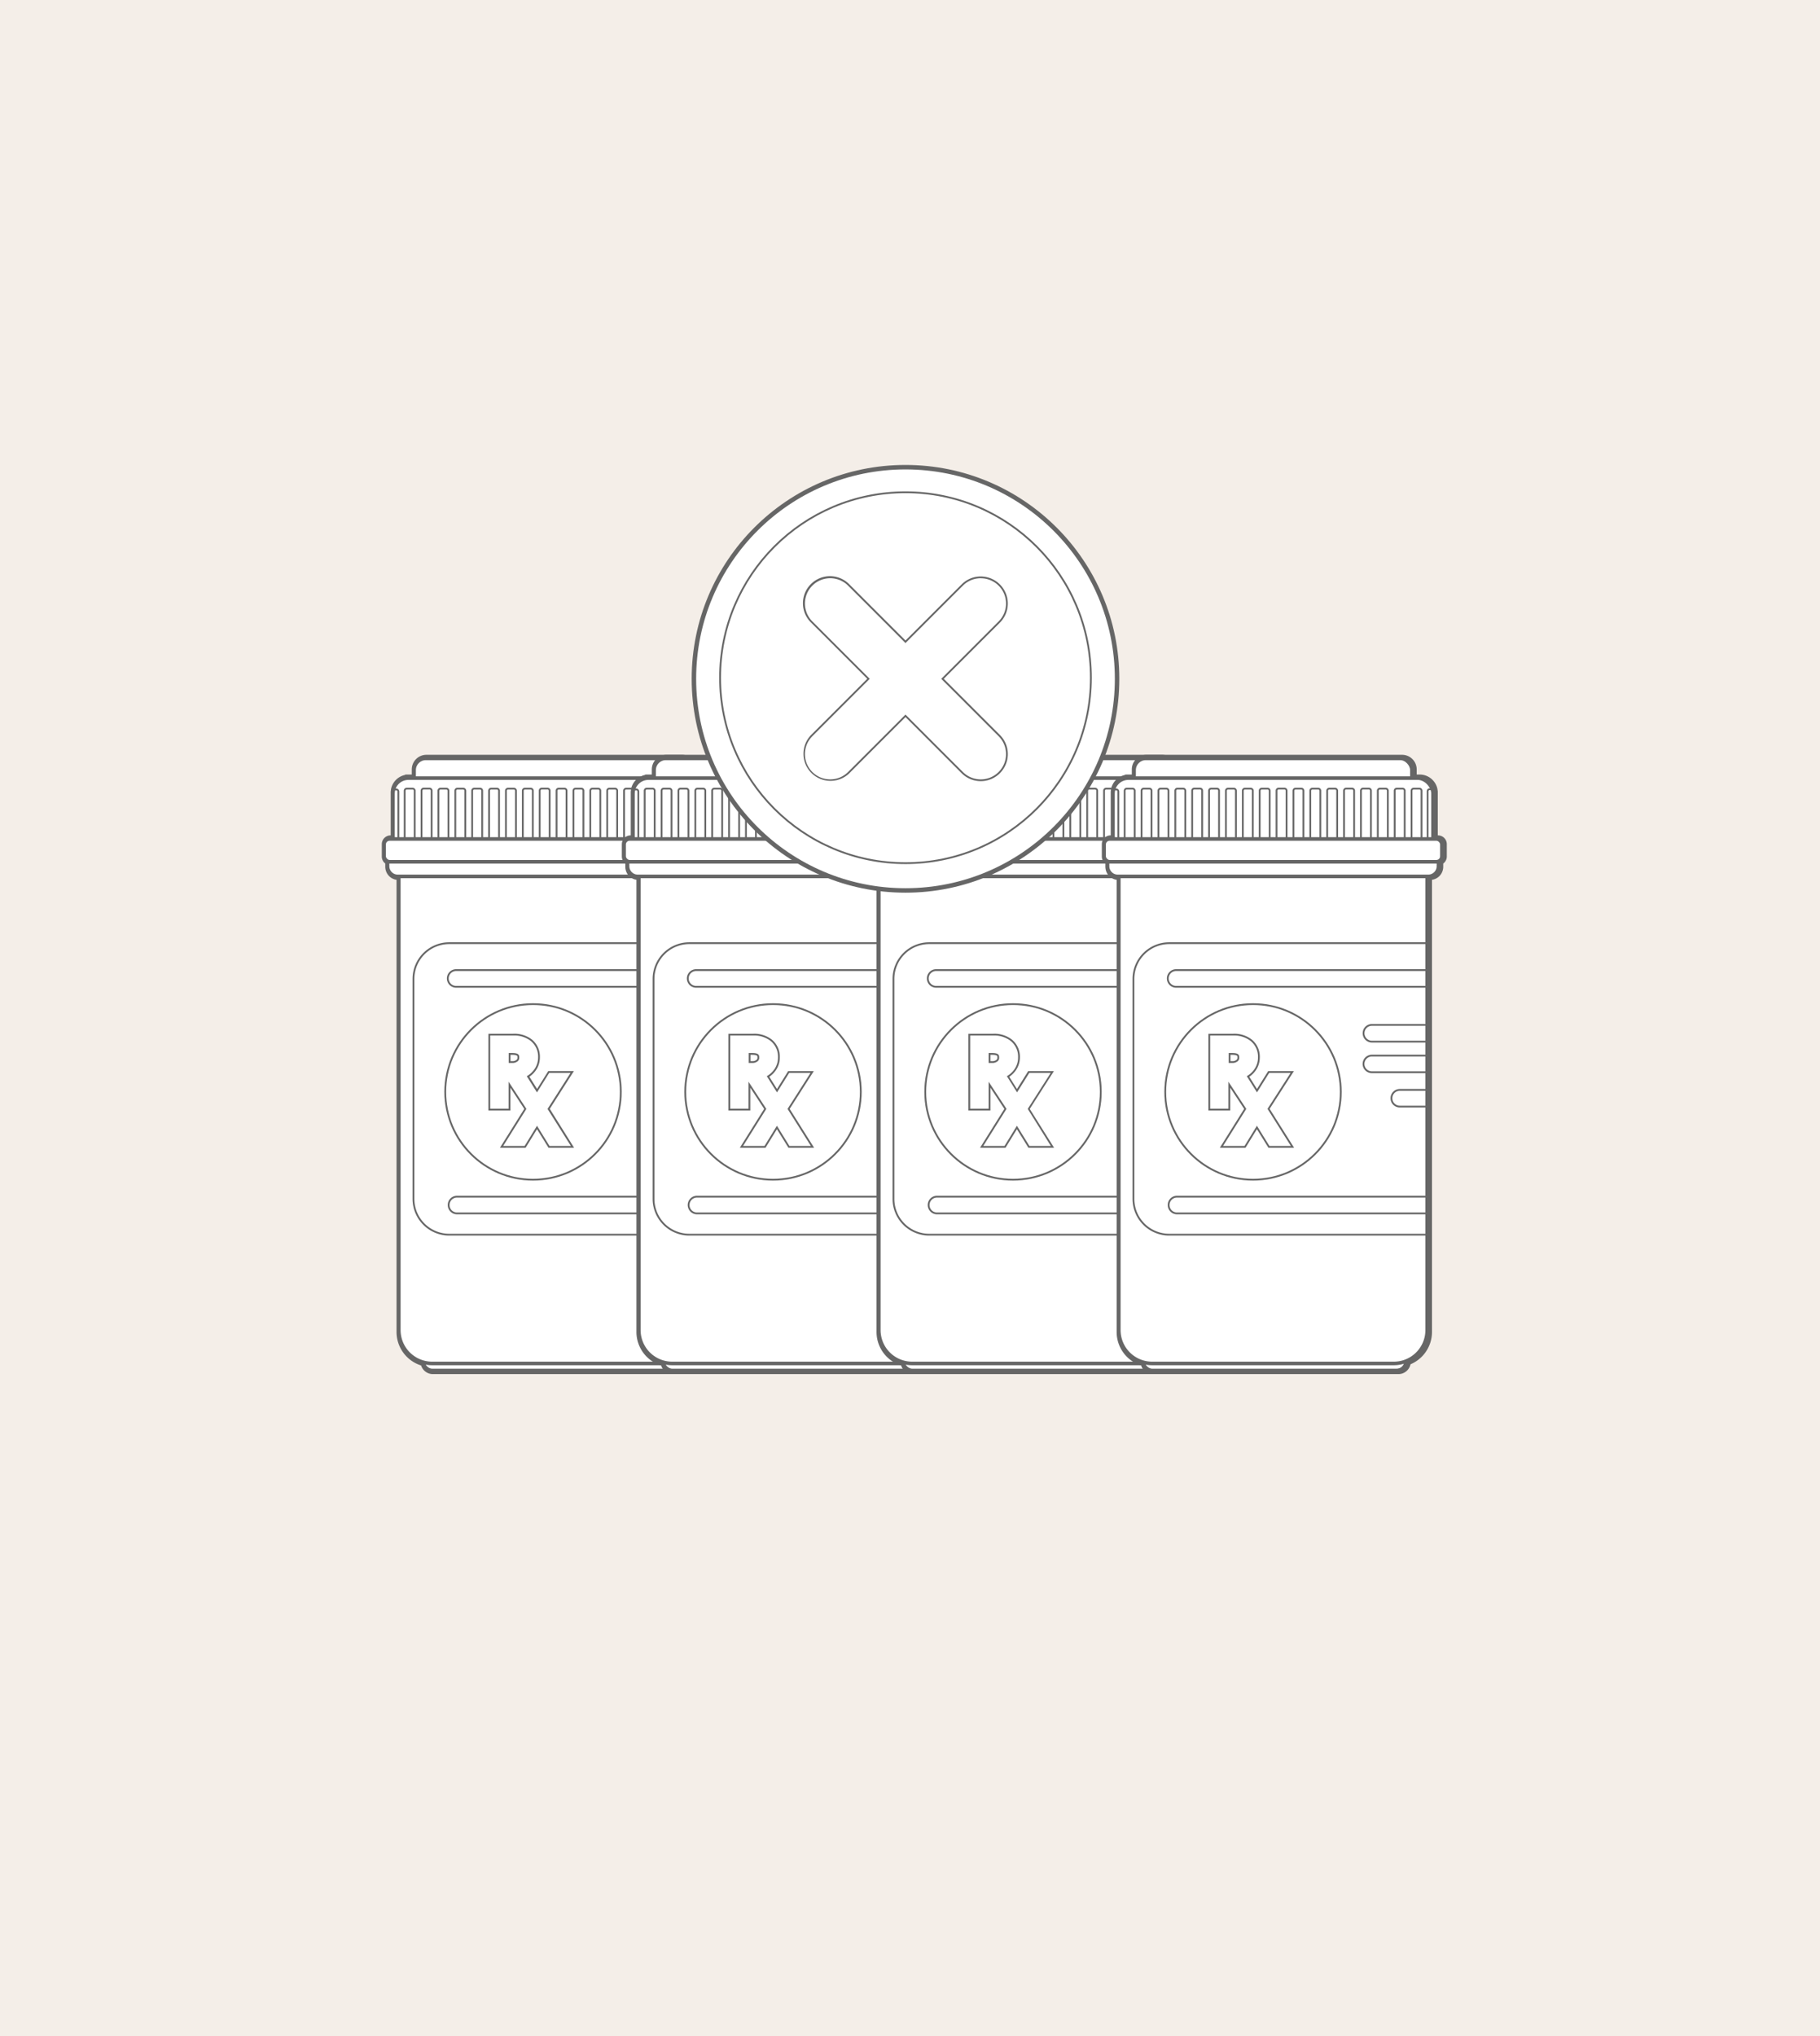 <svg xmlns="http://www.w3.org/2000/svg" viewBox="0 0 1018.04 1138.6"><defs><style>.cls-1{fill:#f4eee8;}.cls-2,.cls-6{fill:#666;}.cls-2,.cls-3,.cls-4,.cls-7{stroke:#666;stroke-miterlimit:10;}.cls-2{stroke-width:4px;}.cls-3,.cls-5,.cls-7{fill:#fff;}.cls-3{stroke-width:2px;}.cls-4{fill:none;}</style></defs><g id="Layer_1" data-name="Layer 1"><g id="Background"><rect class="cls-1" width="1018.04" height="1138.6"/></g></g><g id="Layer_2" data-name="Layer 2"><path class="cls-2" d="M401.57,469.17h-2.06v-25.9c0-.18,0-.35,0-.53l-.21-1.4a8.13,8.13,0,0,0-7.9-6.2H387.7v-4.86a6.18,6.18,0,0,0-6.18-6.18h-143a6.19,6.19,0,0,0-6.19,6.18v4.86h-3.67a8.15,8.15,0,0,0-7.94,6.35l-.18,1.36c0,.14,0,.28,0,.42v25.9h-2.06a2.91,2.91,0,0,0-2.91,2.91V479a2.89,2.89,0,0,0,1.94,2.73v3a5.37,5.37,0,0,0,5.38,5.37h.92V744.83A17.64,17.64,0,0,0,237.25,762a4.92,4.92,0,0,0,4.88,4.43H379.49a4.92,4.92,0,0,0,4.92-4.92,17.63,17.63,0,0,0,11.84-16.65V490.09h.92a5.37,5.37,0,0,0,5.37-5.37v-3a2.89,2.89,0,0,0,1.94-2.73v-6.92A2.91,2.91,0,0,0,401.57,469.17Z"/><rect class="cls-3" x="236.53" y="751.07" width="147.21" height="15.33" rx="5.21"/><path class="cls-3" d="M223.08,485.49h172.5a0,0,0,0,1,0,0V743.81a18.66,18.66,0,0,1-18.66,18.66H241.74a18.66,18.66,0,0,1-18.66-18.66V485.49A0,0,0,0,1,223.08,485.49Z"/><path class="cls-3" d="M216.78,481.7H401.87a0,0,0,0,1,0,0v2.71a5.68,5.68,0,0,1-5.68,5.68H222.47a5.68,5.68,0,0,1-5.68-5.68V481.7A0,0,0,0,1,216.78,481.7Z"/><rect class="cls-3" x="231.63" y="424.1" width="155.4" height="20.2" rx="6.54"/><rect class="cls-3" x="219.81" y="435.14" width="179.03" height="43.73" rx="8.61"/><rect class="cls-3" x="214.84" y="469.17" width="188.97" height="12.74" rx="3.08"/><path class="cls-4" d="M226.36,468.62V442.18a1.16,1.16,0,0,1,1.15-1.15h3.3a1.16,1.16,0,0,1,1.15,1.15v26.44"/><path class="cls-4" d="M235.8,468.62V442.18A1.16,1.16,0,0,1,237,441h3.3a1.16,1.16,0,0,1,1.15,1.15v26.44"/><path class="cls-4" d="M219.68,441.49h2a1.16,1.16,0,0,1,1.15,1.15v26.44"/><path class="cls-4" d="M245.24,468.62V442.18a1.16,1.16,0,0,1,1.15-1.15h3.3a1.16,1.16,0,0,1,1.15,1.15v26.44"/><path class="cls-4" d="M254.68,468.62V442.18a1.16,1.16,0,0,1,1.15-1.15h3.3a1.16,1.16,0,0,1,1.15,1.15v26.44"/><path class="cls-4" d="M264.12,468.62V442.18a1.16,1.16,0,0,1,1.15-1.15h3.3a1.16,1.16,0,0,1,1.15,1.15v26.44"/><path class="cls-4" d="M273.56,468.62V442.18a1.15,1.15,0,0,1,1.15-1.15H278a1.16,1.16,0,0,1,1.15,1.15v26.44"/><path class="cls-4" d="M283,468.62V442.18a1.15,1.15,0,0,1,1.15-1.15h3.3a1.16,1.16,0,0,1,1.15,1.15v26.44"/><path class="cls-4" d="M292.44,468.62V442.18a1.15,1.15,0,0,1,1.15-1.15h3.3a1.16,1.16,0,0,1,1.15,1.15v26.44"/><path class="cls-4" d="M301.88,468.62V442.18A1.15,1.15,0,0,1,303,441h3.3a1.16,1.16,0,0,1,1.15,1.15v26.44"/><path class="cls-4" d="M311.32,468.62V442.18a1.15,1.15,0,0,1,1.15-1.15h3.3a1.15,1.15,0,0,1,1.14,1.15v26.44"/><path class="cls-4" d="M320.76,468.62V442.18a1.15,1.15,0,0,1,1.15-1.15h3.3a1.15,1.15,0,0,1,1.14,1.15v26.44"/><path class="cls-4" d="M330.2,468.62V442.18a1.15,1.15,0,0,1,1.15-1.15h3.3a1.15,1.15,0,0,1,1.14,1.15v26.44"/><path class="cls-4" d="M339.64,468.62V442.18a1.15,1.15,0,0,1,1.15-1.15h3.3a1.15,1.15,0,0,1,1.14,1.15v26.44"/><path class="cls-4" d="M349.08,468.62V442.18a1.15,1.15,0,0,1,1.15-1.15h3.3a1.15,1.15,0,0,1,1.14,1.15v26.44"/><path class="cls-4" d="M358.52,468.62V442.18a1.15,1.15,0,0,1,1.15-1.15H363a1.15,1.15,0,0,1,1.14,1.15v26.44"/><path class="cls-4" d="M368,468.62V442.18A1.15,1.15,0,0,1,369.1,441h3.31a1.15,1.15,0,0,1,1.14,1.15v26.44"/><path class="cls-4" d="M377.4,468.62V442.18a1.15,1.15,0,0,1,1.14-1.15h3.31a1.15,1.15,0,0,1,1.14,1.15v26.44"/><path class="cls-4" d="M386.84,468.62V442.18A1.15,1.15,0,0,1,388,441h3.31a1.15,1.15,0,0,1,1.14,1.15v26.44"/><path class="cls-4" d="M399,441.34h-2a1.14,1.14,0,0,0-1.14,1.14v26.44"/><path class="cls-4" d="M395.27,690.45h-144a20,20,0,0,1-20-20v-123a20,20,0,0,1,20-20h144.4"/><path class="cls-4" d="M396.39,551.85H255.15a4.67,4.67,0,0,1-4.67-4.67h0a4.67,4.67,0,0,1,4.67-4.68H396.39"/><path class="cls-4" d="M395,678.55H255.62a4.67,4.67,0,0,1-4.67-4.67h0a4.67,4.67,0,0,1,4.67-4.68H395"/><circle class="cls-4" cx="298.15" cy="610.62" r="49.09"/><path class="cls-4" d="M395.87,582.49h-31.2a4.69,4.69,0,0,1-4.68-4.68h0a4.68,4.68,0,0,1,4.68-4.67h31.2"/><path class="cls-4" d="M395.85,599.62H364.64A4.67,4.67,0,0,1,360,595h0a4.68,4.68,0,0,1,4.67-4.68h31.21"/><path class="cls-4" d="M395.35,618.83H380.22a4.67,4.67,0,0,1-4.67-4.67h0a4.67,4.67,0,0,1,4.67-4.67h15.13"/><path class="cls-3" d="M302.53,620.07l10.82-17h-4.41l-8.57,13.69L290,600.25a10.5,10.5,0,0,0,5.74-3.35,8.49,8.49,0,0,0,2.08-5.62,8.18,8.18,0,0,0-2.86-6.65,11.74,11.74,0,0,0-7.77-2.39h-9.78v34.57h4V601.1h4.46l12.42,19-11.05,17.62h4.46l8.7-14.16,8.77,14.16h4.46ZM281.38,597.6V585.74h5.17q7.05,0,7.05,5.78a5.52,5.52,0,0,1-2,4.35,7.6,7.6,0,0,1-5.17,1.73Z"/><path class="cls-3" d="M319.33,640.86H307.38l-7-11.3-6.93,11.3h-12l13-20.75-9.95-15.2V620H274.19v-40.9h12.95A14.82,14.82,0,0,1,297,582.2a11.4,11.4,0,0,1,4,9.08,11.66,11.66,0,0,1-2.83,7.67,12.66,12.66,0,0,1-3.45,2.84l5.7,9.06,6.83-10.9h11.95l-12.86,20.14Zm-34.78-46.43h1.9a4.5,4.5,0,0,0,3.09-.95,2.37,2.37,0,0,0,.9-2c0-1.22,0-2.61-3.89-2.61h-2Z"/><path class="cls-3" d="M287.14,582.24h-9.78v34.57h4V601.1h4.46l12.42,19-11.05,17.62h4.46l8.7-14.16,8.77,14.16h4.46l-11.07-17.62,10.82-17h-4.41l-8.57,13.69L290,600.25a10.5,10.5,0,0,0,5.74-3.35,8.49,8.49,0,0,0,2.08-5.62,8.18,8.18,0,0,0-2.86-6.65,11.74,11.74,0,0,0-7.77-2.39Zm-5.76,15.36V585.74h5.17q7.05,0,7.05,5.78a5.52,5.52,0,0,1-2,4.35,7.6,7.6,0,0,1-5.17,1.73Z"/><path class="cls-5" d="M319.33,640.86H307.38l-7-11.3-6.93,11.3h-12l13-20.75-9.95-15.19V620H274.19v-40.9h12.95A14.82,14.82,0,0,1,297,582.2a11.4,11.4,0,0,1,4,9.08A11.59,11.59,0,0,1,298.1,599a12.47,12.47,0,0,1-3.44,2.84l5.7,9.06,6.83-10.9h11.95l-12.86,20.14Zm-34.78-46.43h1.9a4.5,4.5,0,0,0,3.09-.95,2.37,2.37,0,0,0,.9-2c0-1.22,0-2.61-3.89-2.61h-2Z"/><path class="cls-2" d="M535.81,469.17h-2.06v-25.9c0-.18,0-.35,0-.53l-.22-1.4a8.13,8.13,0,0,0-7.89-6.2h-3.68v-4.86a6.18,6.18,0,0,0-6.18-6.18h-143a6.18,6.18,0,0,0-6.18,6.18v4.86h-3.68a8.13,8.13,0,0,0-7.93,6.35l-.18,1.36c0,.14,0,.28,0,.42v25.9h-2.06a2.91,2.91,0,0,0-2.91,2.91V479a2.89,2.89,0,0,0,1.94,2.73v3a5.36,5.36,0,0,0,5.37,5.37H358V744.83A17.64,17.64,0,0,0,371.5,762a4.91,4.91,0,0,0,4.87,4.43H513.73a4.93,4.93,0,0,0,4.93-4.92,17.64,17.64,0,0,0,11.83-16.65V490.09h.92a5.36,5.36,0,0,0,5.37-5.37v-3a2.9,2.9,0,0,0,2-2.73v-6.92A2.91,2.91,0,0,0,535.81,469.17Z"/><rect class="cls-3" x="370.78" y="751.07" width="147.21" height="15.33" rx="5.21"/><path class="cls-3" d="M357.32,485.49h172.5a0,0,0,0,1,0,0V743.81a18.66,18.66,0,0,1-18.66,18.66H376a18.66,18.66,0,0,1-18.66-18.66V485.49A0,0,0,0,1,357.32,485.49Z"/><path class="cls-3" d="M351,481.7H536.12a0,0,0,0,1,0,0v2.71a5.68,5.68,0,0,1-5.68,5.68H356.71a5.68,5.68,0,0,1-5.68-5.68V481.7A0,0,0,0,1,351,481.7Z"/><rect class="cls-3" x="365.87" y="424.1" width="155.4" height="20.2" rx="6.54"/><rect class="cls-3" x="354.06" y="435.14" width="179.03" height="43.73" rx="8.61"/><rect class="cls-3" x="349.09" y="469.17" width="188.97" height="12.74" rx="3.08"/><path class="cls-4" d="M360.61,468.62V442.18a1.15,1.15,0,0,1,1.14-1.15h3.31a1.15,1.15,0,0,1,1.14,1.15v26.44"/><path class="cls-4" d="M370.05,468.62V442.18a1.15,1.15,0,0,1,1.14-1.15h3.31a1.15,1.15,0,0,1,1.14,1.15v26.44"/><path class="cls-4" d="M353.93,441.49h2a1.15,1.15,0,0,1,1.14,1.15v26.44"/><path class="cls-4" d="M379.49,468.62V442.18a1.15,1.15,0,0,1,1.14-1.15h3.31a1.15,1.15,0,0,1,1.14,1.15v26.44"/><path class="cls-4" d="M388.93,468.62V442.18a1.15,1.15,0,0,1,1.14-1.15h3.3a1.15,1.15,0,0,1,1.15,1.15v26.44"/><path class="cls-4" d="M398.37,468.62V442.18a1.15,1.15,0,0,1,1.14-1.15h3.3a1.15,1.15,0,0,1,1.15,1.15v26.44"/><path class="cls-4" d="M407.81,468.62V442.18A1.15,1.15,0,0,1,409,441h3.3a1.15,1.15,0,0,1,1.15,1.15v26.44"/><path class="cls-4" d="M417.25,468.62V442.18a1.15,1.15,0,0,1,1.14-1.15h3.3a1.15,1.15,0,0,1,1.15,1.15v26.44"/><path class="cls-4" d="M426.69,468.62V442.18a1.15,1.15,0,0,1,1.14-1.15h3.3a1.15,1.15,0,0,1,1.15,1.15v26.44"/><path class="cls-4" d="M436.13,468.62V442.18a1.15,1.15,0,0,1,1.14-1.15h3.3a1.15,1.15,0,0,1,1.15,1.15v26.44"/><path class="cls-4" d="M445.56,468.62V442.18a1.16,1.16,0,0,1,1.15-1.15H450a1.15,1.15,0,0,1,1.15,1.15v26.44"/><path class="cls-4" d="M455,468.62V442.18a1.16,1.16,0,0,1,1.15-1.15h3.3a1.15,1.15,0,0,1,1.15,1.15v26.44"/><path class="cls-4" d="M464.44,468.62V442.18a1.16,1.16,0,0,1,1.15-1.15h3.3a1.15,1.15,0,0,1,1.15,1.15v26.44"/><path class="cls-4" d="M473.88,468.62V442.18A1.16,1.16,0,0,1,475,441h3.3a1.15,1.15,0,0,1,1.15,1.15v26.44"/><path class="cls-4" d="M483.32,468.62V442.18a1.16,1.16,0,0,1,1.15-1.15h3.3a1.16,1.16,0,0,1,1.15,1.15v26.44"/><path class="cls-4" d="M492.76,468.62V442.18a1.16,1.16,0,0,1,1.15-1.15h3.3a1.16,1.16,0,0,1,1.15,1.15v26.44"/><path class="cls-4" d="M502.2,468.62V442.18a1.16,1.16,0,0,1,1.15-1.15h3.3a1.16,1.16,0,0,1,1.15,1.15v26.44"/><path class="cls-4" d="M511.64,468.62V442.18a1.16,1.16,0,0,1,1.15-1.15h3.3a1.16,1.16,0,0,1,1.15,1.15v26.44"/><path class="cls-4" d="M521.08,468.62V442.18a1.16,1.16,0,0,1,1.15-1.15h3.3a1.16,1.16,0,0,1,1.15,1.15v26.44"/><path class="cls-4" d="M533.22,441.34h-2a1.15,1.15,0,0,0-1.15,1.14v26.44"/><path class="cls-4" d="M529.51,690.45h-144a20,20,0,0,1-19.95-20v-123a20,20,0,0,1,19.95-20H529.87"/><path class="cls-4" d="M530.63,551.85H389.39a4.67,4.67,0,0,1-4.67-4.67h0a4.67,4.67,0,0,1,4.67-4.68H530.63"/><path class="cls-4" d="M529.21,678.55H389.87a4.67,4.67,0,0,1-4.68-4.67h0a4.67,4.67,0,0,1,4.68-4.68H529.21"/><circle class="cls-4" cx="432.4" cy="610.62" r="49.09"/><path class="cls-4" d="M530.11,582.49h-31.2a4.68,4.68,0,0,1-4.67-4.68h0a4.67,4.67,0,0,1,4.67-4.67h31.2"/><path class="cls-4" d="M530.09,599.62h-31.2a4.68,4.68,0,0,1-4.68-4.67h0a4.69,4.69,0,0,1,4.68-4.68h31.2"/><path class="cls-4" d="M529.59,618.83H514.47a4.67,4.67,0,0,1-4.68-4.67h0a4.67,4.67,0,0,1,4.68-4.67h15.12"/><path class="cls-3" d="M436.77,620.07l10.83-17h-4.41l-8.58,13.69L424.2,600.25a10.51,10.51,0,0,0,5.73-3.35,8.44,8.44,0,0,0,2.08-5.62,8.2,8.2,0,0,0-2.85-6.65,11.76,11.76,0,0,0-7.78-2.39h-9.77v34.57h4V601.1h4.46l12.43,19-11.05,17.62h4.46l8.69-14.16,8.77,14.16h4.46ZM415.62,597.6V585.74h5.17q7.06,0,7.06,5.78a5.5,5.5,0,0,1-2,4.35,7.57,7.57,0,0,1-5.16,1.73Z"/><path class="cls-3" d="M453.58,640.86h-12l-7-11.3-6.94,11.3h-12l13-20.75-9.95-15.2V620H408.44v-40.9h12.94a14.82,14.82,0,0,1,9.81,3.13,11.4,11.4,0,0,1,4,9.08,11.61,11.61,0,0,1-2.83,7.67,12.47,12.47,0,0,1-3.44,2.84l5.7,9.06,6.82-10.9h11.95l-12.86,20.14Zm-34.79-46.43h1.9a4.5,4.5,0,0,0,3.09-.95,2.37,2.37,0,0,0,.9-2c0-1.22,0-2.61-3.89-2.61h-2Z"/><path class="cls-3" d="M421.38,582.24h-9.77v34.57h4V601.1h4.46l12.43,19-11.05,17.62h4.46l8.69-14.16,8.77,14.16h4.46l-11.07-17.62,10.83-17h-4.41l-8.58,13.69L424.2,600.25a10.51,10.51,0,0,0,5.73-3.35,8.44,8.44,0,0,0,2.08-5.62,8.2,8.2,0,0,0-2.85-6.65,11.76,11.76,0,0,0-7.78-2.39Zm-5.76,15.36V585.74h5.17q7.06,0,7.06,5.78a5.5,5.5,0,0,1-2,4.35,7.57,7.57,0,0,1-5.16,1.73Z"/><path class="cls-5" d="M453.58,640.86h-12l-7-11.3-6.94,11.3h-12l13-20.75-9.95-15.19V620H408.44v-40.9h12.94a14.82,14.82,0,0,1,9.81,3.13,11.4,11.4,0,0,1,4,9.08,11.58,11.58,0,0,1-2.83,7.67,12.47,12.47,0,0,1-3.44,2.84l5.7,9.06,6.82-10.9h11.95l-12.86,20.14Zm-34.79-46.43h1.9a4.5,4.5,0,0,0,3.09-.95,2.37,2.37,0,0,0,.9-2c0-1.22,0-2.61-3.89-2.61h-2Z"/><path class="cls-2" d="M670.06,469.17H668v-25.9c0-.18,0-.35,0-.53l-.21-1.4a8.13,8.13,0,0,0-7.9-6.2h-3.67v-4.86A6.18,6.18,0,0,0,650,424.1H507a6.18,6.18,0,0,0-6.18,6.18v4.86h-3.67a8.15,8.15,0,0,0-7.94,6.35l-.18,1.36c0,.14,0,.28,0,.42v25.9h-2.06a2.91,2.91,0,0,0-2.91,2.91V479a2.89,2.89,0,0,0,1.94,2.73v3a5.37,5.37,0,0,0,5.37,5.37h.93V744.83A17.64,17.64,0,0,0,505.74,762a4.92,4.92,0,0,0,4.88,4.43H648a4.92,4.92,0,0,0,4.92-4.92,17.63,17.63,0,0,0,11.84-16.65V490.09h.92a5.37,5.37,0,0,0,5.37-5.37v-3A2.89,2.89,0,0,0,673,479v-6.92A2.91,2.91,0,0,0,670.06,469.17Z"/><rect class="cls-3" x="505.02" y="751.07" width="147.21" height="15.33" rx="5.21"/><path class="cls-3" d="M491.57,485.49h172.5a0,0,0,0,1,0,0V743.81a18.66,18.66,0,0,1-18.66,18.66H510.23a18.66,18.66,0,0,1-18.66-18.66V485.49A0,0,0,0,1,491.57,485.49Z"/><path class="cls-3" d="M485.27,481.7H670.36a0,0,0,0,1,0,0v2.71a5.68,5.68,0,0,1-5.68,5.68H491a5.68,5.68,0,0,1-5.68-5.68V481.7A0,0,0,0,1,485.27,481.7Z"/><rect class="cls-3" x="500.11" y="424.1" width="155.4" height="20.2" rx="6.54"/><rect class="cls-3" x="488.3" y="435.14" width="179.03" height="43.73" rx="8.61"/><rect class="cls-3" x="483.33" y="469.17" width="188.97" height="12.74" rx="3.08"/><path class="cls-4" d="M494.85,468.62V442.18A1.16,1.16,0,0,1,496,441h3.3a1.16,1.16,0,0,1,1.15,1.15v26.44"/><path class="cls-4" d="M504.29,468.62V442.18a1.16,1.16,0,0,1,1.15-1.15h3.3a1.16,1.16,0,0,1,1.15,1.15v26.44"/><path class="cls-4" d="M488.17,441.49h2a1.16,1.16,0,0,1,1.15,1.15v26.44"/><path class="cls-4" d="M513.73,468.62V442.18a1.16,1.16,0,0,1,1.15-1.15h3.3a1.16,1.16,0,0,1,1.15,1.15v26.44"/><path class="cls-4" d="M523.17,468.62V442.18a1.16,1.16,0,0,1,1.15-1.15h3.3a1.16,1.16,0,0,1,1.15,1.15v26.44"/><path class="cls-4" d="M532.61,468.62V442.18a1.15,1.15,0,0,1,1.15-1.15h3.3a1.16,1.16,0,0,1,1.15,1.15v26.44"/><path class="cls-4" d="M542.05,468.62V442.18A1.15,1.15,0,0,1,543.2,441h3.3a1.16,1.16,0,0,1,1.15,1.15v26.44"/><path class="cls-4" d="M551.49,468.62V442.18a1.15,1.15,0,0,1,1.15-1.15h3.3a1.16,1.16,0,0,1,1.15,1.15v26.44"/><path class="cls-4" d="M560.93,468.62V442.18a1.15,1.15,0,0,1,1.15-1.15h3.3a1.15,1.15,0,0,1,1.14,1.15v26.44"/><path class="cls-4" d="M570.37,468.62V442.18a1.15,1.15,0,0,1,1.15-1.15h3.3a1.15,1.15,0,0,1,1.14,1.15v26.44"/><path class="cls-4" d="M579.81,468.62V442.18A1.15,1.15,0,0,1,581,441h3.3a1.15,1.15,0,0,1,1.14,1.15v26.44"/><path class="cls-4" d="M589.25,468.62V442.18A1.15,1.15,0,0,1,590.4,441h3.3a1.15,1.15,0,0,1,1.14,1.15v26.44"/><path class="cls-4" d="M598.69,468.62V442.18a1.15,1.15,0,0,1,1.15-1.15h3.3a1.15,1.15,0,0,1,1.14,1.15v26.44"/><path class="cls-4" d="M608.13,468.62V442.18a1.15,1.15,0,0,1,1.15-1.15h3.3a1.15,1.15,0,0,1,1.14,1.15v26.44"/><path class="cls-4" d="M617.57,468.62V442.18a1.15,1.15,0,0,1,1.15-1.15H622a1.15,1.15,0,0,1,1.14,1.15v26.44"/><path class="cls-4" d="M627,468.62V442.18a1.15,1.15,0,0,1,1.14-1.15h3.31a1.15,1.15,0,0,1,1.14,1.15v26.44"/><path class="cls-4" d="M636.45,468.62V442.18a1.15,1.15,0,0,1,1.14-1.15h3.31a1.15,1.15,0,0,1,1.14,1.15v26.44"/><path class="cls-4" d="M645.89,468.62V442.18A1.15,1.15,0,0,1,647,441h3.31a1.15,1.15,0,0,1,1.14,1.15v26.44"/><path class="cls-4" d="M655.33,468.62V442.18a1.15,1.15,0,0,1,1.14-1.15h3.31a1.15,1.15,0,0,1,1.14,1.15v26.44"/><path class="cls-4" d="M667.46,441.34h-2a1.14,1.14,0,0,0-1.14,1.14v26.44"/><path class="cls-4" d="M663.76,690.45h-144a20,20,0,0,1-20-20v-123a20,20,0,0,1,20-20h144.4"/><path class="cls-4" d="M664.88,551.85H523.64a4.68,4.68,0,0,1-4.68-4.67h0a4.68,4.68,0,0,1,4.68-4.68H664.88"/><path class="cls-4" d="M663.46,678.55H524.11a4.67,4.67,0,0,1-4.67-4.67h0a4.67,4.67,0,0,1,4.67-4.68H663.46"/><circle class="cls-4" cx="566.64" cy="610.62" r="49.09"/><path class="cls-4" d="M664.36,582.49h-31.2a4.68,4.68,0,0,1-4.68-4.68h0a4.67,4.67,0,0,1,4.68-4.67h31.2"/><path class="cls-4" d="M664.33,599.62h-31.2a4.67,4.67,0,0,1-4.67-4.67h0a4.68,4.68,0,0,1,4.67-4.68h31.2"/><path class="cls-4" d="M663.84,618.83H648.71a4.67,4.67,0,0,1-4.67-4.67h0a4.67,4.67,0,0,1,4.67-4.67h15.13"/><path class="cls-3" d="M571,620.07l10.83-17h-4.41l-8.57,13.69-10.42-16.56a10.5,10.5,0,0,0,5.74-3.35,8.49,8.49,0,0,0,2.08-5.62,8.18,8.18,0,0,0-2.86-6.65,11.74,11.74,0,0,0-7.77-2.39h-9.78v34.57h4V601.1h4.46l12.42,19-11,17.62h4.46l8.7-14.16,8.77,14.16h4.46ZM549.87,597.6V585.74H555q7.05,0,7.05,5.78a5.52,5.52,0,0,1-2,4.35,7.6,7.6,0,0,1-5.17,1.73Z"/><path class="cls-3" d="M587.82,640.86h-12l-7-11.3-6.94,11.3H550l13-20.75-10-15.2V620H542.68v-40.9h13a14.82,14.82,0,0,1,9.81,3.13,11.4,11.4,0,0,1,4,9.08A11.66,11.66,0,0,1,566.6,599a12.66,12.66,0,0,1-3.45,2.84l5.7,9.06,6.83-10.9h12l-12.86,20.14ZM553,594.43h1.9a4.52,4.52,0,0,0,3.09-.95,2.36,2.36,0,0,0,.89-2c0-1.22,0-2.61-3.88-2.61h-2Z"/><path class="cls-3" d="M555.63,582.24h-9.78v34.57h4V601.1h4.46l12.42,19-11,17.62h4.46l8.7-14.16,8.77,14.16h4.46L571,620.07l10.83-17h-4.41l-8.57,13.69-10.42-16.56a10.5,10.5,0,0,0,5.74-3.35,8.49,8.49,0,0,0,2.08-5.62,8.18,8.18,0,0,0-2.86-6.65,11.74,11.74,0,0,0-7.77-2.39Zm-5.76,15.36V585.74H555q7.05,0,7.05,5.78a5.52,5.52,0,0,1-2,4.35,7.6,7.6,0,0,1-5.17,1.73Z"/><path class="cls-5" d="M587.82,640.86h-12l-7-11.3-6.94,11.3H550l13-20.75-10-15.19V620H542.68v-40.9h13a14.82,14.82,0,0,1,9.81,3.13,11.4,11.4,0,0,1,4,9.08,11.59,11.59,0,0,1-2.84,7.67,12.47,12.47,0,0,1-3.44,2.84l5.7,9.06,6.83-10.9h12l-12.86,20.14ZM553,594.43h1.9a4.5,4.5,0,0,0,3.09-.95,2.36,2.36,0,0,0,.89-2c0-1.22,0-2.61-3.88-2.61h-2Z"/><path class="cls-2" d="M804.3,469.17h-2.06v-25.9c0-.18,0-.35,0-.53l-.22-1.4a8.13,8.13,0,0,0-7.89-6.2h-3.68v-4.86a6.18,6.18,0,0,0-6.18-6.18h-143a6.18,6.18,0,0,0-6.18,6.18v4.86h-3.68a8.13,8.13,0,0,0-7.93,6.35l-.18,1.36c0,.14,0,.28,0,.42v25.9h-2.06a2.91,2.91,0,0,0-2.92,2.91V479a2.9,2.9,0,0,0,2,2.73v3a5.36,5.36,0,0,0,5.37,5.37h.92V744.83A17.64,17.64,0,0,0,640,762a4.91,4.91,0,0,0,4.87,4.43H782.22a4.92,4.92,0,0,0,4.92-4.92A17.63,17.63,0,0,0,799,744.83V490.09h.92a5.36,5.36,0,0,0,5.37-5.37v-3a2.9,2.9,0,0,0,2-2.73v-6.92A2.91,2.91,0,0,0,804.3,469.17Z"/><rect class="cls-3" x="639.27" y="751.07" width="147.21" height="15.33" rx="5.21"/><path class="cls-3" d="M625.81,485.49h172.5a0,0,0,0,1,0,0V743.81a18.66,18.66,0,0,1-18.66,18.66H644.48a18.66,18.66,0,0,1-18.66-18.66V485.49A0,0,0,0,1,625.81,485.49Z"/><path class="cls-3" d="M619.52,481.7H804.61a0,0,0,0,1,0,0v2.71a5.68,5.68,0,0,1-5.68,5.68H625.2a5.68,5.68,0,0,1-5.68-5.68V481.7a0,0,0,0,1,0,0Z"/><rect class="cls-3" x="634.36" y="424.1" width="155.4" height="20.2" rx="6.54"/><rect class="cls-3" x="622.55" y="435.14" width="179.03" height="43.73" rx="8.61"/><rect class="cls-3" x="617.58" y="469.17" width="188.97" height="12.74" rx="3.08"/><path class="cls-4" d="M629.1,468.62V442.18a1.15,1.15,0,0,1,1.14-1.15h3.31a1.15,1.15,0,0,1,1.14,1.15v26.44"/><path class="cls-4" d="M638.54,468.62V442.18a1.15,1.15,0,0,1,1.14-1.15H643a1.15,1.15,0,0,1,1.14,1.15v26.44"/><path class="cls-4" d="M622.42,441.49h2a1.15,1.15,0,0,1,1.14,1.15v26.44"/><path class="cls-4" d="M648,468.62V442.18a1.15,1.15,0,0,1,1.14-1.15h3.3a1.15,1.15,0,0,1,1.15,1.15v26.44"/><path class="cls-4" d="M657.42,468.62V442.18a1.15,1.15,0,0,1,1.14-1.15h3.3a1.15,1.15,0,0,1,1.15,1.15v26.44"/><path class="cls-4" d="M666.86,468.62V442.18A1.15,1.15,0,0,1,668,441h3.3a1.15,1.15,0,0,1,1.15,1.15v26.44"/><path class="cls-4" d="M676.3,468.62V442.18a1.15,1.15,0,0,1,1.14-1.15h3.3a1.15,1.15,0,0,1,1.15,1.15v26.44"/><path class="cls-4" d="M685.74,468.62V442.18a1.15,1.15,0,0,1,1.14-1.15h3.3a1.15,1.15,0,0,1,1.15,1.15v26.44"/><path class="cls-4" d="M695.18,468.62V442.18a1.15,1.15,0,0,1,1.14-1.15h3.3a1.15,1.15,0,0,1,1.15,1.15v26.44"/><path class="cls-4" d="M704.61,468.62V442.18a1.16,1.16,0,0,1,1.15-1.15h3.3a1.15,1.15,0,0,1,1.15,1.15v26.44"/><path class="cls-4" d="M714.05,468.62V442.18A1.16,1.16,0,0,1,715.2,441h3.3a1.15,1.15,0,0,1,1.15,1.15v26.44"/><path class="cls-4" d="M723.49,468.62V442.18a1.16,1.16,0,0,1,1.15-1.15h3.3a1.15,1.15,0,0,1,1.15,1.15v26.44"/><path class="cls-4" d="M732.93,468.62V442.18a1.16,1.16,0,0,1,1.15-1.15h3.3a1.15,1.15,0,0,1,1.15,1.15v26.44"/><path class="cls-4" d="M742.37,468.62V442.18a1.16,1.16,0,0,1,1.15-1.15h3.3a1.16,1.16,0,0,1,1.15,1.15v26.44"/><path class="cls-4" d="M751.81,468.62V442.18A1.16,1.16,0,0,1,753,441h3.3a1.16,1.16,0,0,1,1.15,1.15v26.44"/><path class="cls-4" d="M761.25,468.62V442.18A1.16,1.16,0,0,1,762.4,441h3.3a1.16,1.16,0,0,1,1.15,1.15v26.44"/><path class="cls-4" d="M770.69,468.62V442.18a1.16,1.16,0,0,1,1.15-1.15h3.3a1.16,1.16,0,0,1,1.15,1.15v26.44"/><path class="cls-4" d="M780.13,468.62V442.18a1.16,1.16,0,0,1,1.15-1.15h3.3a1.16,1.16,0,0,1,1.15,1.15v26.44"/><path class="cls-4" d="M789.57,468.62V442.18a1.16,1.16,0,0,1,1.15-1.15H794a1.16,1.16,0,0,1,1.15,1.15v26.44"/><path class="cls-4" d="M801.71,441.34h-2a1.15,1.15,0,0,0-1.15,1.14v26.44"/><path class="cls-4" d="M798,690.45H654a20,20,0,0,1-20-20v-123a20,20,0,0,1,20-20H798.36"/><path class="cls-4" d="M799.12,551.85H657.88a4.67,4.67,0,0,1-4.67-4.67h0a4.67,4.67,0,0,1,4.67-4.68H799.12"/><path class="cls-4" d="M797.7,678.55H658.36a4.67,4.67,0,0,1-4.68-4.67h0a4.67,4.67,0,0,1,4.68-4.68H797.7"/><circle class="cls-4" cx="700.89" cy="610.62" r="49.09"/><path class="cls-4" d="M798.6,582.49H767.4a4.68,4.68,0,0,1-4.67-4.68h0a4.67,4.67,0,0,1,4.67-4.67h31.2"/><path class="cls-4" d="M798.58,599.62h-31.2A4.68,4.68,0,0,1,762.7,595h0a4.69,4.69,0,0,1,4.68-4.68h31.2"/><path class="cls-4" d="M798.08,618.83H783a4.67,4.67,0,0,1-4.68-4.67h0a4.67,4.67,0,0,1,4.68-4.67h15.12"/><path class="cls-3" d="M705.26,620.07l10.83-17h-4.41l-8.58,13.69-10.41-16.56a10.51,10.51,0,0,0,5.73-3.35,8.44,8.44,0,0,0,2.08-5.62,8.2,8.2,0,0,0-2.85-6.65,11.76,11.76,0,0,0-7.78-2.39H680.1v34.57h4V601.1h4.46l12.43,19-11,17.62h4.46l8.69-14.16,8.77,14.16h4.46ZM684.11,597.6V585.74h5.17q7.07,0,7.06,5.78a5.5,5.5,0,0,1-2,4.35,7.58,7.58,0,0,1-5.17,1.73Z"/><path class="cls-3" d="M722.07,640.86h-12l-7-11.3-6.94,11.3h-12l13-20.75-10-15.2V620H676.93v-40.9h12.94a14.82,14.82,0,0,1,9.81,3.13,11.4,11.4,0,0,1,4,9.08,11.61,11.61,0,0,1-2.83,7.67,12.47,12.47,0,0,1-3.44,2.84l5.7,9.06,6.82-10.9h12L709,620.09Zm-34.79-46.43h1.9a4.5,4.5,0,0,0,3.09-.95,2.37,2.37,0,0,0,.9-2c0-1.22,0-2.61-3.89-2.61h-2Z"/><path class="cls-3" d="M689.87,582.24H680.1v34.57h4V601.1h4.46l12.43,19-11,17.62h4.46l8.69-14.16,8.77,14.16h4.46l-11.07-17.62,10.83-17h-4.41l-8.58,13.69-10.41-16.56a10.51,10.51,0,0,0,5.73-3.35,8.44,8.44,0,0,0,2.08-5.62,8.2,8.2,0,0,0-2.85-6.65,11.76,11.76,0,0,0-7.78-2.39Zm-5.76,15.36V585.74h5.17q7.07,0,7.06,5.78a5.5,5.5,0,0,1-2,4.35,7.58,7.58,0,0,1-5.17,1.73Z"/><path class="cls-5" d="M722.07,640.86h-12l-7-11.3-6.94,11.3h-12l13-20.75-10-15.19V620H676.93v-40.9h12.94a14.82,14.82,0,0,1,9.81,3.13,11.4,11.4,0,0,1,4,9.08,11.58,11.58,0,0,1-2.83,7.67,12.62,12.62,0,0,1-3.44,2.84l5.7,9.06,6.82-10.9h12L709,620.09Zm-34.79-46.43h1.9a4.5,4.5,0,0,0,3.09-.95,2.37,2.37,0,0,0,.9-2c0-1.22,0-2.61-3.89-2.61h-2Z"/><circle class="cls-2" cx="506.5" cy="379.61" r="117.6"/><circle class="cls-2" cx="506.5" cy="378.99" r="103.71"/><path class="cls-6" d="M480.78,440.26A14.62,14.62,0,0,1,470.4,436l-37.79-37.8a14.68,14.68,0,0,1,20.76-20.77l27.41,27.42,73.41-73.4A14.68,14.68,0,0,1,575,352.19L491.17,436A14.63,14.63,0,0,1,480.78,440.26Z"/><path class="cls-6" d="M564.57,329.15a12.66,12.66,0,0,1,9,21.63l-83.78,83.78a12.71,12.71,0,0,1-17.93,0L434,396.76A12.68,12.68,0,0,1,452,378.83l26,26,2.83,2.83,2.82-2.83,72-72a12.6,12.6,0,0,1,9-3.69m0-4a16.62,16.62,0,0,0-11.8,4.87l-72,72-26-26a16.68,16.68,0,0,0-23.59,23.59l37.8,37.8a16.72,16.72,0,0,0,23.59,0l83.78-83.78a16.67,16.67,0,0,0-11.79-28.46Z"/><circle class="cls-7" cx="506.5" cy="379.61" r="117.6"/><circle class="cls-7" cx="506.5" cy="378.99" r="103.71"/><path class="cls-6" d="M548.6,323.39a14.12,14.12,0,0,1,10,24.11l-31.4,31.4-.71.71.71.7,31.4,31.4a14.13,14.13,0,1,1-20,20l-31.4-31.4-.71-.7-.7.7-31.4,31.4a14.13,14.13,0,1,1-20-20l31.4-31.4.71-.7-.71-.71-31.4-31.4a14.13,14.13,0,0,1,20-20l31.4,31.4.7.71.71-.71,31.4-31.4a14.07,14.07,0,0,1,10-4.13m0-1a15.07,15.07,0,0,0-10.7,4.43l-31.4,31.39-31.39-31.39a15.13,15.13,0,1,0-21.4,21.39l31.4,31.4L453.71,411a15.13,15.13,0,0,0,21.4,21.39L506.5,401l31.4,31.4A15.13,15.13,0,0,0,559.3,411l-31.4-31.4,31.4-31.4a15.13,15.13,0,0,0-10.7-25.82Z"/></g></svg>
